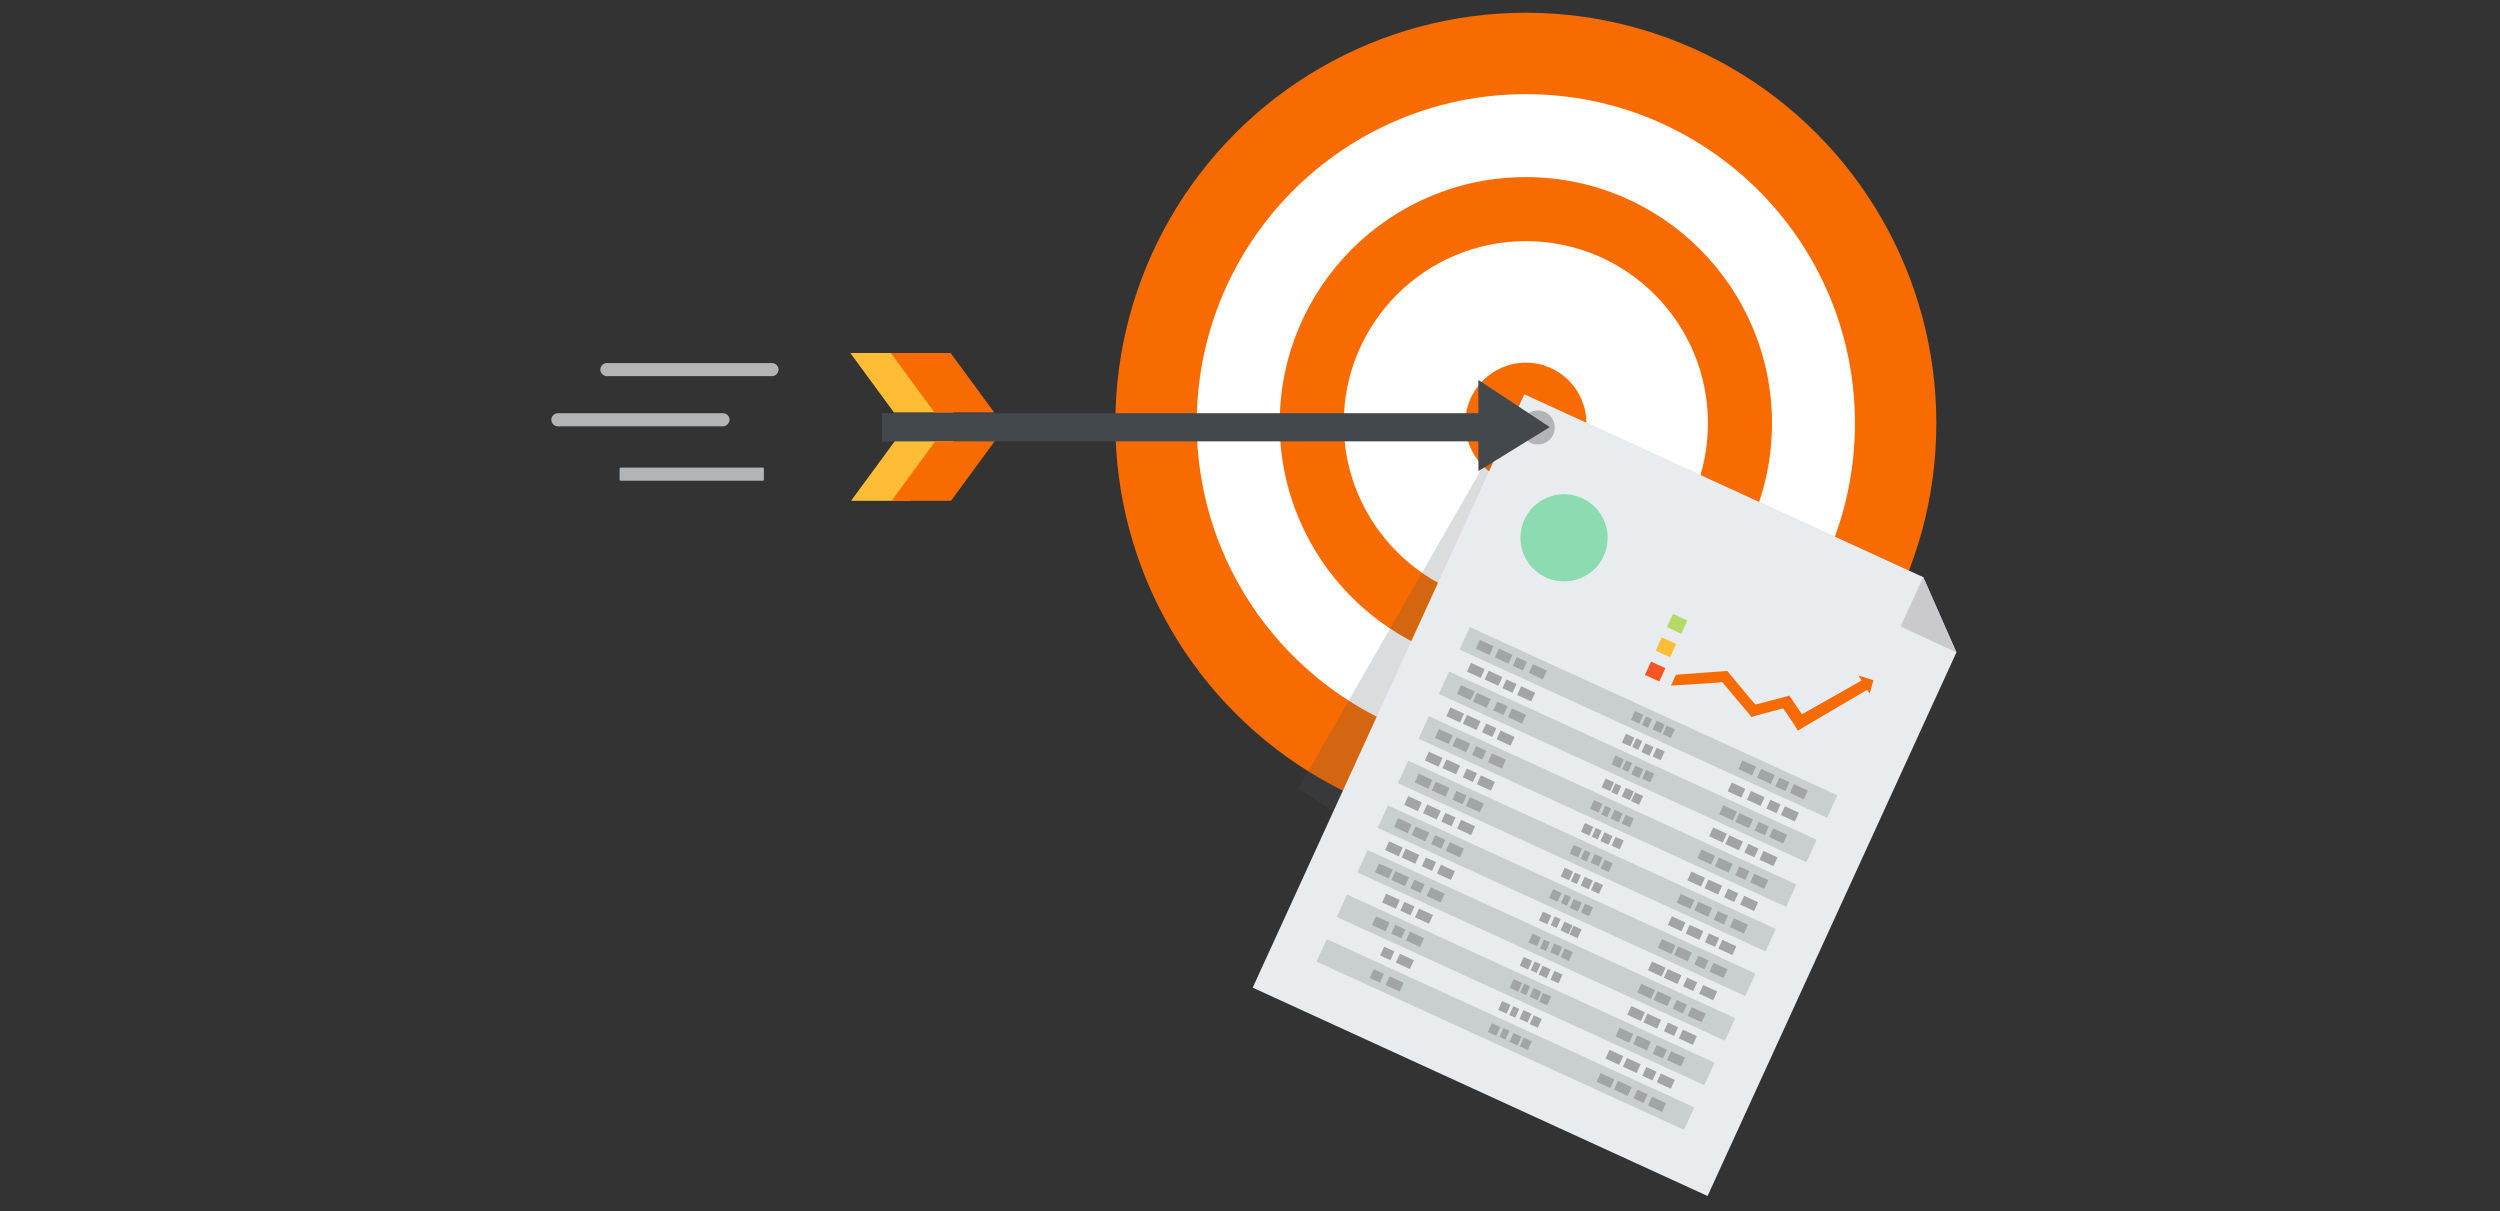 <?xml version="1.0" encoding="utf-8"?>
<!-- Generator: Adobe Illustrator 21.0.0, SVG Export Plug-In . SVG Version: 6.00 Build 0)  -->
<svg version="1.1" id="Livello_1" xmlns="http://www.w3.org/2000/svg" xmlns:xlink="http://www.w3.org/1999/xlink" x="0px" y="0px"
	 viewBox="0 0 648 314" style="enable-background:new 0 0 648 314;" xml:space="preserve">
<rect x="0" y="0" width="648" height="314" fill="#333333" stroke="none"/>
<style type="text/css">
	.st0{fill:#F86B00;}
	.st1{fill:#FFFFFF;}
	.st2{opacity:0.2;fill:#4D5357;}
	.st3{fill:#A2A5A7;}
	.st4{fill:#E8ECEF;}
	.st5{opacity:0.2;}
	.st6{fill:#4D5357;}
	.st7{fill:#B7D967;}
	.st8{fill:#FFBD35;}
	.st9{fill:#F85523;}
	.st10{fill:#CACACC;}
	.st11{fill:#43484D;}
	.st12{fill:#B2B4B6;}
	.st13{opacity:0.5;}
	.st14{fill:#2FCA74;}
</style>
<g>
	<circle class="st0" cx="395.5" cy="109.7" r="106.4"/>
	<circle class="st1" cx="395.5" cy="109.7" r="85.3"/>
	<circle class="st0" cx="395.5" cy="109.7" r="63.8"/>
	<circle class="st1" cx="395.5" cy="109.7" r="47.2"/>
	<circle class="st0" cx="395.5" cy="109.7" r="15.7"/>
	<polygon class="st2" points="345.5,210.2 336.5,204.4 395.1,102.2 498.5,149.6 507.1,169.1 	"/>
	
		<rect x="358.5" y="226.4" transform="matrix(0.416 -0.909 0.909 0.416 2.342 460.374)" class="st3" width="2.5" height="3.9"/>
	
		<rect x="355.9" y="232.2" transform="matrix(0.416 -0.909 0.909 0.416 -4.471 461.317)" class="st3" width="2.5" height="3.9"/>
	
		<rect x="357.8" y="240.1" transform="matrix(0.416 -0.909 0.909 0.416 -10.459 467.706)" class="st3" width="2.5" height="3.9"/>
	
		<rect x="353.2" y="238" transform="matrix(0.417 -0.909 0.909 0.417 -11.291 462.246)" class="st3" width="2.5" height="3.9"/>
	
		<rect x="355.1" y="245.8" transform="matrix(0.416 -0.909 0.909 0.416 -17.285 468.628)" class="st3" width="2.5" height="3.9"/>
	
		<rect x="350.6" y="243.8" transform="matrix(0.416 -0.909 0.909 0.416 -18.042 463.29)" class="st3" width="2.5" height="3.9"/>
	<g>
		<polygon class="st4" points="442.6,310 324.7,256 395.1,102.2 498.5,149.6 507.1,169.1 		"/>
		<g class="st5">
			
				<rect x="424.3" y="134.9" transform="matrix(0.416 -0.909 0.909 0.416 79.18 497.932)" class="st6" width="6.4" height="104.8"/>
		</g>
		
			<rect x="423.3" y="184.7" transform="matrix(0.416 -0.909 0.909 0.416 78.748 494.523)" class="st3" width="2.5" height="2.4"/>
		
			<rect x="425.8" y="186.2" transform="matrix(0.416 -0.909 0.909 0.416 79.222 497.546)" class="st3" width="2.5" height="1.7"/>
		
			<rect x="428.5" y="187.2" transform="matrix(0.417 -0.909 0.909 0.417 79.504 500.519)" class="st3" width="2.5" height="2.3"/>
		
			<rect x="431.1" y="188.4" transform="matrix(0.417 -0.909 0.909 0.417 79.948 503.649)" class="st3" width="2.5" height="2.3"/>
		<rect x="397.2" y="172" transform="matrix(0.417 -0.909 0.909 0.417 74.302 463.746)" class="st3" width="2.5" height="4"/>
		
			<rect x="392.9" y="170.5" transform="matrix(0.416 -0.909 0.909 0.416 73.686 458.805)" class="st3" width="2.5" height="2.9"/>
		
			<rect x="388.3" y="168" transform="matrix(0.417 -0.909 0.909 0.417 72.824 453.308)" class="st3" width="2.5" height="3.9"/>
		
			<rect x="383.8" y="165.9" transform="matrix(0.416 -0.909 0.909 0.416 72.093 448.001)" class="st3" width="2.5" height="3.9"/>
		
			<rect x="465.2" y="203.1" transform="matrix(0.416 -0.909 0.909 0.416 85.782 543.904)" class="st3" width="2.5" height="4"/>
		
			<rect x="460.9" y="201.7" transform="matrix(0.416 -0.909 0.909 0.416 85.084 538.872)" class="st3" width="2.5" height="2.9"/>
		
			<rect x="456.3" y="199.1" transform="matrix(0.417 -0.909 0.909 0.417 84.178 533.324)" class="st3" width="2.5" height="3.9"/>
		
			<rect x="451.8" y="197.1" transform="matrix(0.416 -0.909 0.909 0.416 83.474 528.047)" class="st3" width="2.5" height="3.9"/>
		
			<rect x="420.6" y="190.5" transform="matrix(0.417 -0.909 0.909 0.417 71.842 495.366)" class="st3" width="2.5" height="2.4"/>
		
			<rect x="423.1" y="192" transform="matrix(0.417 -0.909 0.909 0.417 72.114 498.158)" class="st3" width="2.5" height="1.7"/>
		
			<rect x="425.8" y="193" transform="matrix(0.416 -0.909 0.909 0.416 72.89 501.696)" class="st3" width="2.5" height="2.3"/>
		
			<rect x="428.5" y="194.2" transform="matrix(0.417 -0.909 0.909 0.417 73.15 504.614)" class="st3" width="2.5" height="2.3"/>
		
			<rect x="394.5" y="177.7" transform="matrix(0.416 -0.909 0.909 0.416 67.602 464.824)" class="st3" width="2.5" height="4"/>
		
			<rect x="390.2" y="176.3" transform="matrix(0.416 -0.909 0.909 0.416 66.846 459.726)" class="st3" width="2.5" height="2.9"/>
		
			<rect x="385.7" y="173.8" transform="matrix(0.417 -0.909 0.909 0.417 66.007 454.252)" class="st3" width="2.5" height="3.9"/>
		
			<rect x="381.1" y="171.7" transform="matrix(0.417 -0.909 0.909 0.417 65.25 448.915)" class="st3" width="2.5" height="3.9"/>
		<rect x="462.6" y="208.9" transform="matrix(0.417 -0.909 0.909 0.417 78.793 544.65)" class="st3" width="2.5" height="4"/>
		
			<rect x="458.3" y="207.5" transform="matrix(0.417 -0.909 0.909 0.417 78.107 539.635)" class="st3" width="2.5" height="2.9"/>
		
			<rect x="453.7" y="204.9" transform="matrix(0.417 -0.909 0.909 0.417 77.363 534.269)" class="st3" width="2.5" height="3.9"/>
		
			<rect x="449.1" y="202.8" transform="matrix(0.416 -0.909 0.909 0.416 76.643 528.976)" class="st3" width="2.5" height="3.9"/>
		<g class="st5">
			
				<rect x="419" y="146.4" transform="matrix(0.416 -0.909 0.909 0.416 65.576 499.854)" class="st6" width="6.4" height="104.8"/>
		</g>
		<rect x="418" y="196.3" transform="matrix(0.417 -0.909 0.909 0.417 64.956 496.226)" class="st3" width="2.5" height="2.4"/>
		
			<rect x="420.5" y="197.8" transform="matrix(0.417 -0.909 0.909 0.417 65.318 499.12)" class="st3" width="2.5" height="1.7"/>
		
			<rect x="423.2" y="198.7" transform="matrix(0.416 -0.909 0.909 0.416 66.15 502.734)" class="st3" width="2.5" height="2.3"/>
		<rect x="425.8" y="200" transform="matrix(0.417 -0.909 0.909 0.417 66.269 505.48)" class="st3" width="2.5" height="2.3"/>
		<rect x="391.9" y="183.5" transform="matrix(0.417 -0.909 0.909 0.417 60.648 465.607)" class="st3" width="2.5" height="4"/>
		
			<rect x="387.6" y="182.1" transform="matrix(0.417 -0.909 0.909 0.417 59.906 460.524)" class="st3" width="2.5" height="2.9"/>
		
			<rect x="383" y="179.5" transform="matrix(0.416 -0.909 0.909 0.416 59.3 455.325)" class="st3" width="2.5" height="3.9"/>
		
			<rect x="378.5" y="177.5" transform="matrix(0.417 -0.909 0.909 0.417 58.467 449.898)" class="st3" width="2.5" height="3.9"/>
		
			<rect x="459.9" y="214.7" transform="matrix(0.416 -0.909 0.909 0.416 72.08 545.715)" class="st3" width="2.5" height="4"/>
		
			<rect x="455.6" y="213.3" transform="matrix(0.416 -0.909 0.909 0.416 71.391 540.696)" class="st3" width="2.5" height="2.9"/>
		
			<rect x="451" y="210.7" transform="matrix(0.416 -0.909 0.909 0.416 70.648 535.333)" class="st3" width="2.5" height="3.9"/>
		
			<rect x="446.5" y="208.6" transform="matrix(0.417 -0.909 0.909 0.417 69.808 529.897)" class="st3" width="2.5" height="3.9"/>
		
			<rect x="415.3" y="202.1" transform="matrix(0.417 -0.909 0.909 0.417 58.246 497.295)" class="st3" width="2.5" height="2.4"/>
		
			<rect x="417.8" y="203.6" transform="matrix(0.416 -0.909 0.909 0.416 58.786 500.403)" class="st3" width="2.5" height="1.7"/>
		
			<rect x="420.5" y="204.5" transform="matrix(0.417 -0.909 0.909 0.417 59.12 503.425)" class="st3" width="2.5" height="2.3"/>
		
			<rect x="423.2" y="205.7" transform="matrix(0.416 -0.909 0.909 0.416 59.734 506.761)" class="st3" width="2.5" height="2.3"/>
		
			<rect x="389.2" y="189.3" transform="matrix(0.416 -0.909 0.909 0.416 53.922 466.657)" class="st3" width="2.5" height="4"/>
		
			<rect x="385" y="187.9" transform="matrix(0.416 -0.909 0.909 0.416 53.206 461.606)" class="st3" width="2.5" height="2.9"/>
		
			<rect x="380.4" y="185.3" transform="matrix(0.416 -0.909 0.909 0.416 52.501 456.29)" class="st3" width="2.5" height="3.9"/>
		
			<rect x="375.8" y="183.2" transform="matrix(0.417 -0.909 0.909 0.417 51.654 450.845)" class="st3" width="2.5" height="3.9"/>
		
			<rect x="457.3" y="220.5" transform="matrix(0.416 -0.909 0.909 0.416 65.374 546.792)" class="st3" width="2.5" height="4"/>
		<rect x="453" y="219" transform="matrix(0.416 -0.909 0.909 0.416 64.608 541.68)" class="st3" width="2.5" height="2.9"/>
		
			<rect x="448.4" y="216.5" transform="matrix(0.416 -0.909 0.909 0.416 63.855 536.306)" class="st3" width="2.5" height="3.9"/>
		
			<rect x="443.9" y="214.4" transform="matrix(0.417 -0.909 0.909 0.417 63.01 530.862)" class="st3" width="2.5" height="3.9"/>
		<g class="st5">
			
				<rect x="413.7" y="158" transform="matrix(0.416 -0.909 0.909 0.416 51.981 501.788)" class="st6" width="6.4" height="104.8"/>
		</g>
		
			<rect x="412.7" y="207.9" transform="matrix(0.416 -0.909 0.909 0.416 51.474 498.292)" class="st3" width="2.5" height="2.4"/>
		
			<rect x="415.2" y="209.3" transform="matrix(0.416 -0.909 0.909 0.416 52.062 501.465)" class="st3" width="2.5" height="1.7"/>
		
			<rect x="417.9" y="210.3" transform="matrix(0.416 -0.909 0.909 0.416 52.462 504.564)" class="st3" width="2.5" height="2.3"/>
		
			<rect x="420.5" y="211.5" transform="matrix(0.417 -0.909 0.909 0.417 52.757 507.507)" class="st3" width="2.5" height="2.3"/>
		<rect x="386.6" y="195.1" transform="matrix(0.417 -0.909 0.909 0.417 47.1 467.594)" class="st3" width="2.5" height="4"/>
		
			<rect x="382.3" y="193.7" transform="matrix(0.416 -0.909 0.909 0.416 46.437 462.608)" class="st3" width="2.5" height="2.9"/>
		
			<rect x="377.7" y="191.1" transform="matrix(0.416 -0.909 0.909 0.416 45.656 457.2)" class="st3" width="2.5" height="3.9"/>
		
			<rect x="373.2" y="189" transform="matrix(0.416 -0.909 0.909 0.416 44.899 451.862)" class="st3" width="2.5" height="3.9"/>
		
			<rect x="454.6" y="226.2" transform="matrix(0.417 -0.909 0.909 0.417 58.467 547.625)" class="st3" width="2.5" height="4"/>
		
			<rect x="450.3" y="224.8" transform="matrix(0.417 -0.909 0.909 0.417 57.647 542.445)" class="st3" width="2.5" height="2.9"/>
		
			<rect x="445.7" y="222.3" transform="matrix(0.416 -0.909 0.909 0.416 57.02 537.226)" class="st3" width="2.5" height="3.9"/>
		
			<rect x="441.2" y="220.2" transform="matrix(0.416 -0.909 0.909 0.416 56.278 531.909)" class="st3" width="2.5" height="3.9"/>
		
			<rect x="410" y="213.6" transform="matrix(0.417 -0.909 0.909 0.417 44.651 499.225)" class="st3" width="2.5" height="2.4"/>
		
			<rect x="412.5" y="215.1" transform="matrix(0.417 -0.909 0.909 0.417 45.035 502.142)" class="st3" width="2.5" height="1.7"/>
		
			<rect x="415.2" y="216.1" transform="matrix(0.416 -0.909 0.909 0.416 45.675 505.548)" class="st3" width="2.5" height="2.3"/>
		
			<rect x="417.9" y="217.3" transform="matrix(0.417 -0.909 0.909 0.417 45.933 508.438)" class="st3" width="2.5" height="2.3"/>
		<rect x="384" y="200.9" transform="matrix(0.416 -0.909 0.909 0.416 40.444 468.742)" class="st3" width="2.5" height="4"/>
		
			<rect x="379.7" y="199.4" transform="matrix(0.417 -0.909 0.909 0.417 39.565 463.479)" class="st3" width="2.5" height="2.9"/>
		
			<rect x="375.1" y="196.9" transform="matrix(0.416 -0.909 0.909 0.416 38.847 458.15)" class="st3" width="2.5" height="3.9"/>
		
			<rect x="370.5" y="194.8" transform="matrix(0.416 -0.909 0.909 0.416 38.13 452.867)" class="st3" width="2.5" height="3.9"/>
		<rect x="452" y="232" transform="matrix(0.417 -0.909 0.909 0.417 51.669 548.59)" class="st3" width="2.5" height="4"/>
		
			<rect x="447.7" y="230.6" transform="matrix(0.416 -0.909 0.909 0.416 51.017 543.621)" class="st3" width="2.5" height="2.9"/>
		
			<rect x="443.1" y="228" transform="matrix(0.416 -0.909 0.909 0.416 50.207 538.174)" class="st3" width="2.5" height="3.9"/>
		
			<rect x="438.6" y="226" transform="matrix(0.416 -0.909 0.909 0.416 49.463 532.854)" class="st3" width="2.5" height="3.9"/>
		<g class="st5">
			
				<rect x="408.4" y="169.5" transform="matrix(0.416 -0.909 0.909 0.416 38.389 503.723)" class="st6" width="6.4" height="104.8"/>
		</g>
		
			<rect x="407.4" y="219.4" transform="matrix(0.416 -0.909 0.909 0.416 37.951 500.32)" class="st3" width="2.5" height="2.4"/>
		
			<rect x="409.9" y="220.9" transform="matrix(0.416 -0.909 0.909 0.416 38.386 503.302)" class="st3" width="2.5" height="1.7"/>
		
			<rect x="412.6" y="221.8" transform="matrix(0.417 -0.909 0.909 0.417 38.614 506.17)" class="st3" width="2.5" height="2.3"/>
		
			<rect x="415.2" y="223.1" transform="matrix(0.416 -0.909 0.909 0.416 39.358 509.697)" class="st3" width="2.5" height="2.3"/>
		
			<rect x="381.3" y="206.6" transform="matrix(0.416 -0.909 0.909 0.416 33.518 469.541)" class="st3" width="2.5" height="4"/>
		<rect x="377" y="205.2" transform="matrix(0.417 -0.909 0.909 0.417 32.728 464.39)" class="st3" width="2.5" height="2.9"/>
		
			<rect x="372.4" y="202.6" transform="matrix(0.416 -0.909 0.909 0.416 32.048 459.115)" class="st3" width="2.5" height="3.9"/>
		
			<rect x="367.9" y="200.6" transform="matrix(0.416 -0.909 0.909 0.416 31.301 453.793)" class="st3" width="2.5" height="3.9"/>
		
			<rect x="449.3" y="237.8" transform="matrix(0.417 -0.909 0.909 0.417 44.87 549.555)" class="st3" width="2.5" height="4"/>
		
			<rect x="445" y="236.4" transform="matrix(0.416 -0.909 0.909 0.416 44.214 544.581)" class="st3" width="2.5" height="2.9"/>
		
			<rect x="440.5" y="233.8" transform="matrix(0.416 -0.909 0.909 0.416 43.408 539.139)" class="st3" width="2.5" height="3.9"/>
		
			<rect x="435.9" y="231.7" transform="matrix(0.416 -0.909 0.909 0.416 42.664 533.819)" class="st3" width="2.5" height="3.9"/>
		
			<rect x="404.7" y="225.2" transform="matrix(0.417 -0.909 0.909 0.417 31.055 501.154)" class="st3" width="2.5" height="2.4"/>
		
			<rect x="407.3" y="226.7" transform="matrix(0.416 -0.909 0.909 0.416 31.66 504.368)" class="st3" width="2.5" height="1.7"/>
		
			<rect x="409.9" y="227.6" transform="matrix(0.417 -0.909 0.909 0.417 31.894 507.237)" class="st3" width="2.5" height="2.3"/>
		
			<rect x="412.6" y="228.8" transform="matrix(0.417 -0.909 0.909 0.417 32.338 510.367)" class="st3" width="2.5" height="2.3"/>
		<rect x="378.7" y="212.4" transform="matrix(0.417 -0.909 0.909 0.417 26.675 470.445)" class="st3" width="2.5" height="4"/>
		
			<rect x="374.4" y="211" transform="matrix(0.416 -0.909 0.909 0.416 26.048 465.516)" class="st3" width="2.5" height="2.9"/>
		
			<rect x="369.8" y="208.4" transform="matrix(0.417 -0.909 0.909 0.417 25.22 460.04)" class="st3" width="2.5" height="3.9"/>
		
			<rect x="365.2" y="206.3" transform="matrix(0.416 -0.909 0.909 0.416 24.516 454.776)" class="st3" width="2.5" height="3.9"/>
		
			<rect x="446.7" y="243.6" transform="matrix(0.416 -0.909 0.909 0.416 38.127 550.594)" class="st3" width="2.5" height="4"/>
		
			<rect x="442.4" y="242.2" transform="matrix(0.417 -0.909 0.909 0.417 37.275 545.359)" class="st3" width="2.5" height="2.9"/>
		
			<rect x="437.8" y="239.6" transform="matrix(0.417 -0.909 0.909 0.417 36.559 540.036)" class="st3" width="2.5" height="3.9"/>
		
			<rect x="433.3" y="237.5" transform="matrix(0.417 -0.909 0.909 0.417 35.72 534.588)" class="st3" width="2.5" height="3.9"/>
		<g class="st5">
			
				<rect x="403.1" y="181.1" transform="matrix(0.416 -0.909 0.909 0.416 24.786 505.647)" class="st6" width="6.4" height="104.8"/>
		</g>
		
			<rect x="402.1" y="231" transform="matrix(0.416 -0.909 0.909 0.416 24.281 502.152)" class="st3" width="2.5" height="2.4"/>
		
			<rect x="404.6" y="232.5" transform="matrix(0.417 -0.909 0.909 0.417 24.545 504.896)" class="st3" width="2.5" height="1.7"/>
		
			<rect x="407.3" y="233.4" transform="matrix(0.416 -0.909 0.909 0.416 25.277 508.453)" class="st3" width="2.5" height="2.3"/>
		
			<rect x="410" y="234.6" transform="matrix(0.417 -0.909 0.909 0.417 25.566 511.366)" class="st3" width="2.5" height="2.3"/>
		<rect x="376" y="218.2" transform="matrix(0.416 -0.909 0.909 0.416 19.995 471.576)" class="st3" width="2.5" height="4"/>
		
			<rect x="371.7" y="216.8" transform="matrix(0.416 -0.909 0.909 0.416 19.234 466.461)" class="st3" width="2.5" height="2.9"/>
		
			<rect x="367.1" y="214.2" transform="matrix(0.416 -0.909 0.909 0.416 18.461 461.061)" class="st3" width="2.5" height="3.9"/>
		
			<rect x="362.6" y="212.1" transform="matrix(0.416 -0.909 0.909 0.416 17.693 455.709)" class="st3" width="2.5" height="3.9"/>
		<rect x="444" y="249.4" transform="matrix(0.417 -0.909 0.909 0.417 31.244 551.441)" class="st3" width="2.5" height="4"/>
		
			<rect x="439.7" y="247.9" transform="matrix(0.417 -0.909 0.909 0.417 30.482 546.328)" class="st3" width="2.5" height="2.9"/>
		
			<rect x="435.2" y="245.4" transform="matrix(0.416 -0.909 0.909 0.416 29.812 541.069)" class="st3" width="2.5" height="3.9"/>
		
			<rect x="430.6" y="243.3" transform="matrix(0.417 -0.909 0.909 0.417 28.987 535.638)" class="st3" width="2.5" height="3.9"/>
		
			<rect x="399.4" y="236.8" transform="matrix(0.416 -0.909 0.909 0.416 17.483 503.117)" class="st3" width="2.5" height="2.4"/>
		<rect x="402" y="238.2" transform="matrix(0.417 -0.909 0.909 0.417 17.776 505.897)" class="st3" width="2.5" height="1.7"/>
		
			<rect x="404.6" y="239.2" transform="matrix(0.417 -0.909 0.909 0.417 18.324 509.201)" class="st3" width="2.5" height="2.3"/>
		
			<rect x="407.3" y="240.4" transform="matrix(0.416 -0.909 0.909 0.416 18.856 512.457)" class="st3" width="2.5" height="2.3"/>
		<rect x="373.4" y="224" transform="matrix(0.417 -0.909 0.909 0.417 13.119 472.429)" class="st3" width="2.5" height="4"/>
		
			<rect x="369.1" y="222.6" transform="matrix(0.417 -0.909 0.909 0.417 12.286 467.205)" class="st3" width="2.5" height="2.9"/>
		
			<rect x="364.5" y="220" transform="matrix(0.416 -0.909 0.909 0.416 11.691 462.068)" class="st3" width="2.5" height="3.9"/>
		
			<rect x="359.9" y="217.9" transform="matrix(0.417 -0.909 0.909 0.417 10.867 456.632)" class="st3" width="2.5" height="3.9"/>
		
			<rect x="441.4" y="255.1" transform="matrix(0.417 -0.909 0.909 0.417 24.476 552.449)" class="st3" width="2.5" height="4"/>
		
			<rect x="437.1" y="253.7" transform="matrix(0.416 -0.909 0.909 0.416 23.8 547.454)" class="st3" width="2.5" height="2.9"/>
		
			<rect x="432.5" y="251.1" transform="matrix(0.416 -0.909 0.909 0.416 23.081 542.13)" class="st3" width="2.5" height="3.9"/>
		
			<rect x="428" y="249.1" transform="matrix(0.417 -0.909 0.909 0.417 22.238 536.671)" class="st3" width="2.5" height="3.9"/>
		<g class="st5">
			
				<rect x="397.8" y="192.7" transform="matrix(0.416 -0.909 0.909 0.416 11.191 507.579)" class="st6" width="6.4" height="104.8"/>
		</g>
		
			<rect x="396.8" y="242.5" transform="matrix(0.416 -0.909 0.909 0.416 10.684 504.082)" class="st3" width="2.5" height="2.4"/>
		<rect x="399.3" y="244" transform="matrix(0.416 -0.909 0.909 0.416 11.256 507.27)" class="st3" width="2.5" height="1.7"/>
		<rect x="402" y="245" transform="matrix(0.417 -0.909 0.909 0.417 11.465 510.075)" class="st3" width="2.5" height="2.3"/>
		
			<rect x="404.7" y="246.2" transform="matrix(0.417 -0.909 0.909 0.417 11.979 513.307)" class="st3" width="2.5" height="2.3"/>
		
			<rect x="370.7" y="229.8" transform="matrix(0.417 -0.909 0.909 0.417 6.321 473.394)" class="st3" width="2.5" height="4"/>
		
			<rect x="366.4" y="228.3" transform="matrix(0.416 -0.909 0.909 0.416 5.617 468.362)" class="st3" width="2.5" height="2.9"/>
		
			<rect x="361.8" y="225.8" transform="matrix(0.416 -0.909 0.909 0.416 4.878 463.011)" class="st3" width="2.5" height="3.9"/>
		
			<rect x="357.3" y="223.7" transform="matrix(0.417 -0.909 0.909 0.417 4.07 457.597)" class="st3" width="2.5" height="3.9"/>
		
			<rect x="438.7" y="260.9" transform="matrix(0.416 -0.909 0.909 0.416 17.785 553.571)" class="st3" width="2.5" height="4"/>
		
			<rect x="434.4" y="259.5" transform="matrix(0.416 -0.909 0.909 0.416 16.977 548.385)" class="st3" width="2.5" height="2.9"/>
		
			<rect x="429.9" y="256.9" transform="matrix(0.416 -0.909 0.909 0.416 16.276 543.088)" class="st3" width="2.5" height="3.9"/>
		
			<rect x="425.3" y="254.8" transform="matrix(0.417 -0.909 0.909 0.417 15.424 537.615)" class="st3" width="2.5" height="3.9"/>
		
			<rect x="394.1" y="248.3" transform="matrix(0.417 -0.909 0.909 0.417 3.863 505.013)" class="st3" width="2.5" height="2.4"/>
		
			<rect x="396.7" y="249.8" transform="matrix(0.417 -0.909 0.909 0.417 4.252 507.926)" class="st3" width="2.5" height="1.7"/>
		
			<rect x="399.3" y="250.7" transform="matrix(0.416 -0.909 0.909 0.416 4.812 511.259)" class="st3" width="2.5" height="2.3"/>
		<rect x="402" y="252" transform="matrix(0.417 -0.909 0.909 0.417 5.173 514.26)" class="st3" width="2.5" height="2.3"/>
		
			<rect x="368.1" y="235.5" transform="matrix(0.416 -0.909 0.909 0.416 -0.447 474.408)" class="st3" width="2.5" height="4"/>
		
			<rect x="363.8" y="234.1" transform="matrix(0.416 -0.909 0.909 0.416 -1.168 469.349)" class="st3" width="2.5" height="2.9"/>
		
			<rect x="359.2" y="231.5" transform="matrix(0.417 -0.909 0.909 0.417 -1.972 463.899)" class="st3" width="2.5" height="3.9"/>
		
			<rect x="436.1" y="266.7" transform="matrix(0.417 -0.909 0.909 0.417 10.865 554.357)" class="st3" width="2.5" height="4"/>
		
			<rect x="431.8" y="265.3" transform="matrix(0.417 -0.909 0.909 0.417 10.072 549.189)" class="st3" width="2.5" height="2.9"/>
		
			<rect x="427.2" y="262.7" transform="matrix(0.416 -0.909 0.909 0.416 9.467 544.04)" class="st3" width="2.5" height="3.9"/>
		
			<rect x="422.7" y="260.6" transform="matrix(0.417 -0.909 0.909 0.417 8.633 538.59)" class="st3" width="2.5" height="3.9"/>
		<g class="st5">
			
				<rect x="392.5" y="204.2" transform="matrix(0.416 -0.909 0.909 0.416 -2.407 509.509)" class="st6" width="6.4" height="104.8"/>
		</g>
		
			<rect x="391.5" y="254.1" transform="matrix(0.417 -0.909 0.909 0.417 -2.934 505.978)" class="st3" width="2.5" height="2.4"/>
		<rect x="394" y="255.6" transform="matrix(0.417 -0.909 0.909 0.417 -2.612 508.786)" class="st3" width="2.5" height="1.7"/>
		
			<rect x="396.7" y="256.5" transform="matrix(0.417 -0.909 0.909 0.417 -2.139 511.985)" class="st3" width="2.5" height="2.3"/>
		
			<rect x="399.4" y="257.7" transform="matrix(0.416 -0.909 0.909 0.416 -1.464 515.477)" class="st3" width="2.5" height="2.3"/>
		
			<rect x="365.4" y="241.3" transform="matrix(0.417 -0.909 0.909 0.417 -7.287 475.305)" class="st3" width="2.5" height="4"/>
		
			<rect x="361.1" y="239.9" transform="matrix(0.417 -0.909 0.909 0.417 -8.037 470.199)" class="st3" width="2.5" height="2.9"/>
		
			<rect x="356.5" y="237.3" transform="matrix(0.417 -0.909 0.909 0.417 -8.759 464.88)" class="st3" width="2.5" height="3.9"/>
		
			<rect x="433.4" y="272.5" transform="matrix(0.416 -0.909 0.909 0.416 4.091 555.358)" class="st3" width="2.5" height="4"/>
		
			<rect x="429.1" y="271.1" transform="matrix(0.416 -0.909 0.909 0.416 3.462 550.441)" class="st3" width="2.5" height="2.9"/>
		
			<rect x="424.6" y="268.5" transform="matrix(0.416 -0.909 0.909 0.416 2.618 544.93)" class="st3" width="2.5" height="3.9"/>
		
			<rect x="420" y="266.4" transform="matrix(0.416 -0.909 0.909 0.416 1.873 539.611)" class="st3" width="2.5" height="3.9"/>
		
			<rect x="388.8" y="259.9" transform="matrix(0.416 -0.909 0.909 0.416 -9.668 507.047)" class="st3" width="2.5" height="2.4"/>
		
			<rect x="391.4" y="261.3" transform="matrix(0.416 -0.909 0.909 0.416 -9.146 510.172)" class="st3" width="2.5" height="1.7"/>
		
			<rect x="394.1" y="262.3" transform="matrix(0.417 -0.909 0.909 0.417 -8.936 512.949)" class="st3" width="2.5" height="2.3"/>
		
			<rect x="396.7" y="263.5" transform="matrix(0.417 -0.909 0.909 0.417 -8.446 516.152)" class="st3" width="2.5" height="2.3"/>
		
			<rect x="362.8" y="247.1" transform="matrix(0.417 -0.909 0.909 0.417 -14.097 476.25)" class="st3" width="2.5" height="4"/>
		
			<rect x="358.5" y="245.7" transform="matrix(0.416 -0.909 0.909 0.416 -14.736 471.327)" class="st3" width="2.5" height="2.9"/>
		
			<rect x="430.8" y="278.2" transform="matrix(0.416 -0.909 0.909 0.416 -2.667 556.388)" class="st3" width="2.5" height="4"/>
		
			<rect x="426.5" y="276.8" transform="matrix(0.416 -0.909 0.909 0.416 -3.354 551.382)" class="st3" width="2.5" height="2.9"/>
		
			<rect x="421.9" y="274.3" transform="matrix(0.416 -0.909 0.909 0.416 -4.18 545.895)" class="st3" width="2.5" height="3.9"/>
		
			<rect x="417.4" y="272.2" transform="matrix(0.416 -0.909 0.909 0.416 -4.927 540.577)" class="st3" width="2.5" height="3.9"/>
		<g class="st5">
			
				<rect x="387.2" y="215.8" transform="matrix(0.416 -0.909 0.909 0.416 -16.002 511.442)" class="st6" width="6.4" height="104.8"/>
		</g>
		
			<rect x="386.2" y="265.6" transform="matrix(0.416 -0.909 0.909 0.416 -16.438 508.061)" class="st3" width="2.5" height="2.4"/>
		
			<rect x="388.7" y="267.1" transform="matrix(0.417 -0.909 0.909 0.417 -16.209 510.704)" class="st3" width="2.5" height="1.7"/>
		
			<rect x="391.4" y="268.1" transform="matrix(0.417 -0.909 0.909 0.417 -15.665 514.024)" class="st3" width="2.5" height="2.3"/>
		
			<rect x="394.1" y="269.3" transform="matrix(0.417 -0.909 0.909 0.417 -15.22 517.154)" class="st3" width="2.5" height="2.3"/>
		
			<rect x="360.1" y="252.9" transform="matrix(0.417 -0.909 0.909 0.417 -20.893 477.218)" class="st3" width="2.5" height="4"/>
		
			<rect x="355.8" y="251.4" transform="matrix(0.416 -0.909 0.909 0.416 -21.512 472.334)" class="st3" width="2.5" height="2.9"/>
		<rect x="428.1" y="284" transform="matrix(0.417 -0.909 0.909 0.417 -9.526 557.255)" class="st3" width="2.5" height="4"/>
		
			<rect x="423.9" y="282.6" transform="matrix(0.417 -0.909 0.909 0.417 -10.262 552.172)" class="st3" width="2.5" height="2.9"/>
		
			<rect x="419.3" y="280" transform="matrix(0.417 -0.909 0.909 0.417 -11.009 546.81)" class="st3" width="2.5" height="3.9"/>
		
			<rect x="414.7" y="278" transform="matrix(0.417 -0.909 0.909 0.417 -11.784 541.446)" class="st3" width="2.5" height="3.9"/>
		
			<rect x="432.8" y="159.5" transform="matrix(0.416 -0.909 0.909 0.416 107.03 489.633)" class="st7" width="3.8" height="4.1"/>
		<rect x="430" y="165.6" transform="matrix(0.416 -0.909 0.909 0.416 99.752 490.642)" class="st8" width="3.8" height="4.1"/>
		
			<rect x="427.1" y="171.8" transform="matrix(0.416 -0.909 0.909 0.416 92.524 491.707)" class="st9" width="3.8" height="4.1"/>
		<polygon class="st0" points="485.6,176.3 481.7,175.1 482.5,176.4 467.3,185 467.1,185.1 466.9,184.9 463.8,180.3 456.3,182.3 
			455,182.6 454.1,181.6 447.7,173.9 434.4,174.9 433.8,176.2 433.1,177.7 443,177.1 445.6,176.9 446.4,176.8 452.8,184.4 
			454,185.9 454.7,185.6 462.2,183.6 465.3,188.2 466,189.4 467.8,188.3 483.3,179.2 484,178.8 484.6,179.8 		"/>
		<polygon class="st10" points="498.5,149.6 492.6,162.4 507.1,169.1 		"/>
	</g>
	<rect x="228.6" y="107.1" class="st11" width="155.8" height="7.3"/>
	<circle class="st12" cx="398.6" cy="110.8" r="4.4"/>
	<g>
		<polygon class="st11" points="401.7,110.7 383.2,98.5 383.2,122.1 		"/>
		<polygon class="st8" points="235.9,91.5 220.4,91.5 231.7,106.9 247.2,106.9 		"/>
		<polygon class="st8" points="247.3,114.4 231.9,114.4 220.6,129.8 236,129.8 		"/>
		<polygon class="st0" points="246.4,91.5 230.9,91.5 242.2,106.9 257.7,106.9 		"/>
		<polygon class="st0" points="257.8,114.4 242.4,114.4 231.1,129.8 246.5,129.8 		"/>
	</g>
	<path class="st12" d="M157.3,97.5h42.8c0.9,0,1.7-0.8,1.7-1.7l0,0c0-0.9-0.8-1.7-1.7-1.7h-42.8c-0.9,0-1.7,0.8-1.7,1.7l0,0
		C155.6,96.7,156.4,97.5,157.3,97.5z"/>
	<path class="st12" d="M144.6,110.5h42.8c0.9,0,1.7-0.8,1.7-1.7l0,0c0-0.9-0.8-1.7-1.7-1.7h-42.8c-0.9,0-1.7,0.8-1.7,1.7l0,0
		C142.9,109.7,143.6,110.5,144.6,110.5z"/>
	<path class="st12" d="M160.9,124.6h36.8c0.2,0,0.3-0.1,0.3-0.3v-2.8c0-0.2-0.1-0.3-0.3-0.3h-36.8c-0.2,0-0.3,0.1-0.3,0.3v2.8
		C160.6,124.5,160.7,124.6,160.9,124.6z"/>
	<g class="st13">
		<circle class="st14" cx="405.4" cy="139.4" r="11.3"/>
	</g>
</g>
</svg>
